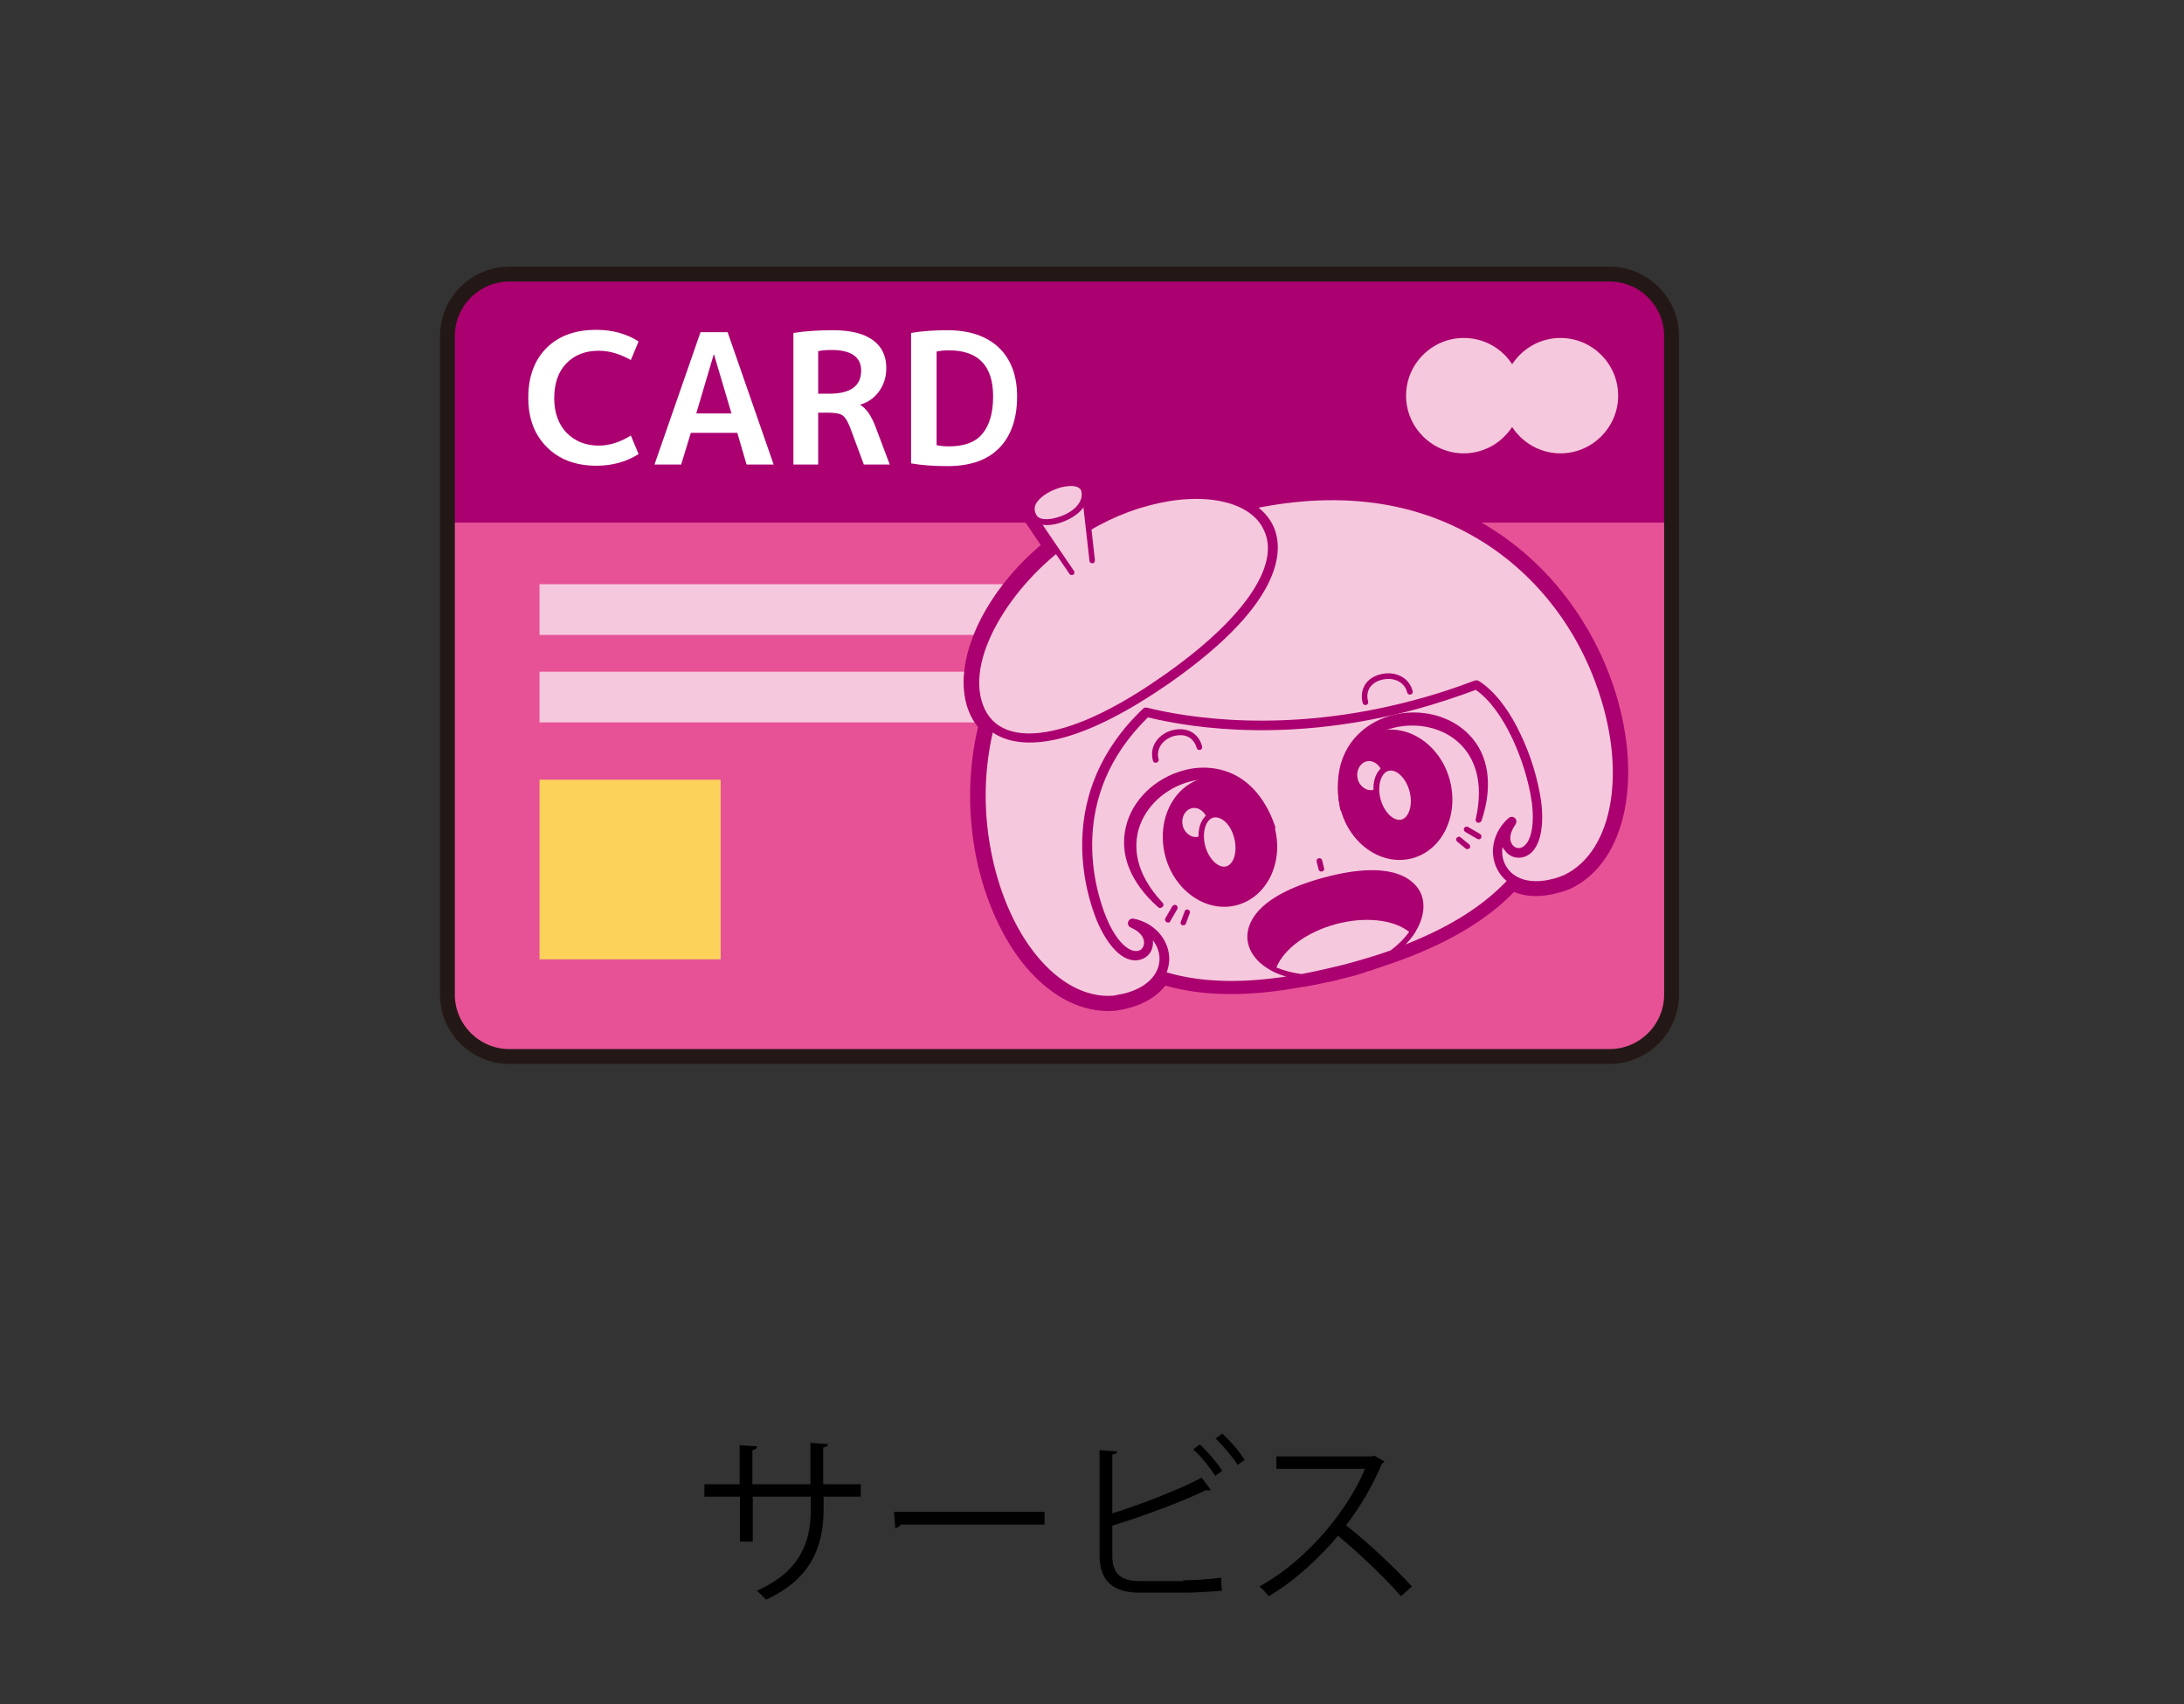 <?xml version="1.0" encoding="utf-8"?>
<!-- Generator: Adobe Illustrator 28.0.0, SVG Export Plug-In . SVG Version: 6.00 Build 0)  -->
<!DOCTYPE svg PUBLIC "-//W3C//DTD SVG 1.1//EN" "http://www.w3.org/Graphics/SVG/1.1/DTD/svg11.dtd">
<svg version="1.1" id="レイヤー_1" xmlns:x="http://ns.adobe.com/Extensibility/1.0/" xmlns:i="http://ns.adobe.com/AdobeIllustrator/10.0/" xmlns:graph="http://ns.adobe.com/Graphs/1.0/"
	 xmlns="http://www.w3.org/2000/svg" xmlns:xlink="http://www.w3.org/1999/xlink" x="0px" y="0px" viewBox="0 0 564.3 440.2"
	 style="enable-background:new 0 0 564.3 440.2;" xml:space="preserve">
<rect x="0" y="0" width="564.3" height="440.2" fill="#333333" stroke="none"/>
<style type="text/css">
	.st0{fill:none;}
	.st1{fill:#E75297;}
	.st2{fill:#AB0070;}
	.st3{fill:none;stroke:#231815;stroke-width:3.838;stroke-miterlimit:10;}
	.st4{fill:#FFFFFF;}
	.st5{fill:#FCD25B;}
	.st6{fill:#F6C8DD;}
</style>
<rect x="122.6" y="27.3" class="st0" width="302.4" height="302.4"/>
<g>
	<g>
		<path d="M222.5,386.6h-9.7v3.2c0,8.9-2.7,17.9-14.9,23.4c-0.6-0.7-1.6-1.7-2.4-2.3c11.8-5.1,14-13.4,14-21v-3.3h-15v11.6h-3.3
			v-11.6H182v-3.2h9.1v-10.1l4.5,0.3c0,0.5-0.5,0.9-1.2,1v8.8h15v-10.7l4.5,0.3c0,0.4-0.4,0.8-1.2,0.9v9.5h9.7V386.6z"/>
		<path d="M231,390.5h38.9v3.3h-37.1c-0.3,0.5-0.9,0.8-1.5,0.9L231,390.5z"/>
		<path d="M305.7,408.2c1.9,0,6.8-0.2,9.8-0.7c0,1,0.1,2.3,0.2,3.4c-3.1,0.3-7.7,0.5-9.6,0.5h-11.6c-7,0-10.4-3.1-10.4-9.7v-27.1
			l4.6,0.3c-0.1,0.5-0.4,0.7-1.3,0.8v15.2c7.1-2.2,17-6,23.1-9.2l2.4,3.2c-0.1,0.1-0.4,0.1-0.6,0.1c-0.2,0-0.4,0-0.7-0.1
			c-5.6,2.8-16.2,6.7-24.2,9.2v7.8c0,4.7,2.3,6.5,7.1,6.5H305.7z M310,373.1c2.1,1.9,4.5,4.8,5.8,6.8l-1.8,1.3
			c-1.3-2-3.7-5.1-5.7-6.8L310,373.1z M315.8,370.3c2.1,1.9,4.5,4.7,5.8,6.8l-1.8,1.3c-1.3-2-3.8-5-5.7-6.8L315.8,370.3z"/>
		<path d="M357.7,377.5c-0.1,0.2-0.3,0.4-0.6,0.5c-2.5,5.9-5.5,11-9.3,16c5.1,4,12.7,11,17,15.8l-2.8,2.5
			c-4.1-4.7-11.6-11.8-16.3-15.6c-4.1,5-11.2,11.8-17.9,15.6c-0.5-0.7-1.6-1.9-2.4-2.5c12.9-7.1,23.1-20.3,27.3-30.4h-22.9v-3.2
			h24.7l0.6-0.2L357.7,377.5z"/>
	</g>
</g>
<g>
	<path class="st1" d="M415.9,272.9H131.6c-8.8,0-16-7.2-16-16V86.8c0-8.8,7.2-16,16-16h284.3c8.8,0,16,7.2,16,16v170.1
		C431.9,265.7,424.7,272.9,415.9,272.9z"/>
	<path class="st2" d="M431.9,135V88.4c0-9.7-7.9-17.6-17.6-17.6H133.2c-9.7,0-17.6,7.9-17.6,17.6V135H431.9z"/>
	<path class="st3" d="M415.9,272.9H131.6c-8.8,0-16-7.2-16-16V86.8c0-8.8,7.2-16,16-16h284.3c8.8,0,16,7.2,16,16v170.1
		C431.9,265.7,424.7,272.9,415.9,272.9z"/>
	<g>
		<path class="st4" d="M154.7,90.6c-3.5,0-6.3,1.1-8.4,3.3c-2.1,2.2-3.1,5.2-3.1,9c0,3.7,1.1,6.7,3.2,8.9c2.2,2.2,4.9,3.3,8.3,3.3
			c2.8,0,5.6-0.9,8.3-2.6l2,4.8c-3.2,2-6.8,3-10.9,3c-5.3,0-9.6-1.6-12.8-4.8c-3.2-3.2-4.8-7.4-4.8-12.8c0-5.4,1.6-9.7,4.7-12.8
			c3.2-3.2,7.5-4.7,12.9-4.7c4.1,0,7.8,1,10.9,3l-2,4.8C160.3,91.5,157.6,90.6,154.7,90.6z"/>
		<path class="st4" d="M169.1,120L181,85.8h7l11.9,34.2h-7l-2.4-8.2h-12l-2.5,8.2H169.1z M179.9,106.8h9.1l-4.5-15.2h-0.1
			L179.9,106.8z"/>
		<path class="st4" d="M211.4,106.7V120H205V86c3.2-0.5,6.6-0.7,10.3-0.7c4.6,0,8,0.9,10.3,2.6c2.3,1.7,3.4,4.1,3.4,7.2
			c0,2.2-0.6,4.2-1.8,5.9c-1.2,1.7-2.8,2.9-4.9,3.5v0.1c1.5,0.9,2.8,2.7,3.9,5.6l3.7,9.8h-6.7l-3.6-9.7c-0.6-1.5-1.2-2.5-1.9-3
			c-0.7-0.5-2-0.7-3.7-0.7H211.4z M211.4,101.7h2.8c5.6,0,8.3-2,8.3-6c0-3.5-2.6-5.3-7.7-5.3c-1.3,0-2.4,0.1-3.4,0.3V101.7z"/>
		<path class="st4" d="M262.8,102.4c0,5.8-1.6,10.3-4.7,13.4c-3.1,3.1-7.5,4.6-13.3,4.6c-3.3,0-6.5-0.2-9.4-0.7V86
			c2.9-0.5,6-0.7,9.4-0.7c5.7,0,10.1,1.5,13.3,4.5C261.2,92.8,262.8,97,262.8,102.4z M256.6,102.4c0-7.9-3.8-11.9-11.4-11.9
			c-1.2,0-2.3,0.1-3.2,0.3V115c1,0.2,2,0.3,3.2,0.3c3.8,0,6.7-1,8.5-3.1C255.6,110,256.6,106.8,256.6,102.4z"/>
	</g>
	<rect x="139.4" y="201.4" class="st5" width="46.8" height="46.4"/>
	<rect x="139.4" y="150.9" class="st6" width="159.2" height="13.1"/>
	<rect x="139.4" y="173.5" class="st6" width="159.2" height="13.1"/>
	<g>
		<path class="st6" d="M418.1,102.2c0,8.2-6.7,14.9-14.9,14.9c-8.2,0-14.9-6.7-14.9-14.9s6.7-14.9,14.9-14.9
			C411.4,87.3,418.1,94,418.1,102.2z"/>
		<path class="st6" d="M393.1,102.2c0,8.2-6.7,14.9-14.9,14.9c-8.2,0-14.9-6.7-14.9-14.9s6.7-14.9,14.9-14.9
			C386.5,87.3,393.1,94,393.1,102.2z"/>
	</g>
	<g>
		<g>
			<path class="st2" d="M348.6,251.6c-0.9,0.3-1.9,0.5-2.8,0.7l-0.7,0.2c-0.8,0.2-1.5,0.4-2.3,0.5l-0.5,0.1
				c-1.8,0.4-3.7,0.8-5.5,1.1l-0.2,0c0,0-0.1,0-0.1,0c-14.1,2.6-25.8,2.4-35.7-0.5c-1.5,2.2-4.3,4.6-9.4,5.9
				c-1.1,0.3-2.2,0.5-3.4,0.7c0,0-0.1,0-0.1,0c-7.8,0.6-15.6-3.3-22.1-11.1c-5.9-7-10.4-16.9-12.6-27.7c-2.4-11.3-2.2-23,0.4-34.1
				c-2.7-3-4-7.3-3.7-12.4c0.5-11.3,8.2-24.3,20.1-34.3l-4.3-6.3c-1.1-1.6-1.4-3.4-0.7-5.2c1.2-3.4,5.3-5.5,8.5-6.4
				c1.6-0.4,4.7-1,6.9,0.4c1,0.6,1.7,1.6,1.9,2.8c0.1,0.3,0.1,0.6,0.1,0.9l0.6,5.2c4.2-2.2,8.6-3.9,13-5.1c10.3-2.8,20-2.4,26.6,1
				c52.8-11.2,83.4,19.2,93.5,48.7c8,23.3,3.6,45.1-10.4,51.9c0,0-0.1,0-0.1,0.1c-1.1,0.4-2.2,0.8-3.3,1.1c0,0,0,0,0,0
				c-5.1,1.4-8.7,0.7-11.1-0.4c-7.2,7.5-17.2,13.5-30.7,18.3c0,0-0.1,0-0.1,0l-0.2,0.1c-1.7,0.6-3.5,1.2-5.3,1.8l-0.5,0.2
				c-0.7,0.2-1.5,0.4-2.2,0.7l-0.7,0.2C350.5,251.1,349.6,251.4,348.6,251.6z"/>
			<path class="st2" d="M348.8,252.3c-1,0.3-1.9,0.5-2.8,0.7l-0.7,0.2c-0.8,0.2-1.5,0.4-2.3,0.5l-0.5,0.1c-1.8,0.4-3.7,0.8-5.5,1.1
				l-0.2,0c0,0-0.1,0-0.1,0c-14,2.6-25.6,2.5-35.6-0.3c-2.1,2.7-5.3,4.7-9.5,5.8c-1.1,0.3-2.3,0.5-3.5,0.7c-0.1,0-0.1,0-0.2,0
				c-8,0.6-16.1-3.4-22.8-11.3c-6-7.1-10.5-17.1-12.8-28c-2.3-11.3-2.2-23,0.4-34c-2.6-3.2-3.9-7.5-3.7-12.6
				c0.5-11.3,8.1-24.4,19.9-34.4l-3.9-5.8c-1.3-1.8-1.5-3.9-0.8-5.9c1.3-3.6,5.7-5.9,9-6.8c1.8-0.5,5.1-1,7.5,0.5
				c1.2,0.8,2,1.9,2.2,3.3c0.1,0.3,0.1,0.7,0.1,1l0.5,4.1c4-2,8.1-3.6,12.2-4.7c10.3-2.8,20.1-2.4,26.9,1
				c53.2-11.1,83.9,19.5,94.1,49.2c8.1,23.7,3.6,45.9-10.8,52.8c-0.1,0-0.1,0.1-0.2,0.1c-1.1,0.5-2.3,0.8-3.4,1.1
				c-4.2,1.1-8,1-11.1-0.3c-7.2,7.4-17.2,13.3-30.6,18.1c0,0-0.1,0-0.1,0l-0.2,0.1c-1.7,0.6-3.5,1.2-5.3,1.8l-0.5,0.2
				c-0.7,0.2-1.5,0.4-2.2,0.7l-0.7,0.2C350.7,251.8,349.8,252.1,348.8,252.3z M300.7,253.2c0.1,0,0.3,0,0.4,0
				c9.8,2.9,21.4,3,35.4,0.4l0.3,0c1.8-0.3,3.6-0.7,5.4-1.1l0.5-0.1c0.7-0.2,1.5-0.3,2.2-0.5l0.7-0.2c1.8-0.5,3.7-1,5.6-1.5l0.7-0.2
				c0.7-0.2,1.5-0.4,2.2-0.7l0.5-0.2c1.8-0.6,3.6-1.1,5.3-1.7l0.2-0.1c13.4-4.8,23.4-10.7,30.5-18.1c0.2-0.2,0.6-0.3,0.8-0.2
				c2.9,1.4,6.5,1.5,10.6,0.4c1-0.3,2.1-0.6,3.2-1.1c0,0,0.1,0,0.1,0c13.7-6.6,18-28,10.1-51c-10-29.2-40.3-59.3-92.7-48.2
				c-0.2,0-0.3,0-0.5-0.1c-6.5-3.3-16-3.7-26.1-1c-4.3,1.2-8.7,2.9-12.9,5c-0.2,0.1-0.5,0.1-0.7,0c-0.2-0.1-0.4-0.3-0.4-0.6
				l-0.6-5.2c0-0.3-0.1-0.6-0.1-0.9c-0.2-1-0.7-1.8-1.6-2.3c-1.9-1.2-4.8-0.7-6.3-0.3c-3,0.8-6.9,2.8-8,5.9
				c-0.6,1.5-0.3,3.1,0.7,4.5l4.3,6.3c0.2,0.3,0.2,0.7-0.1,1c-11.8,9.8-19.4,22.7-19.8,33.7c-0.2,4.9,1,8.9,3.6,11.8
				c0.2,0.2,0.2,0.4,0.2,0.7c-2.6,10.9-2.8,22.6-0.4,33.7c2.2,10.7,6.7,20.4,12.5,27.3c6.3,7.6,14,11.4,21.5,10.8c0,0,0.1,0,0.1,0
				c1.2-0.2,2.3-0.4,3.3-0.7c4.1-1.1,7.1-3,9-5.7C300.4,253.3,300.5,253.2,300.7,253.2z"/>
		</g>
		<g>
			<path class="st6" d="M348.1,249.6c48.4-13,55.5-36.8,53.8-61.4c-2.4-33-33-64.2-83.8-50.6c-50.8,13.6-61.7,55.9-47.3,85.7
				C281.6,245.5,299.7,262.6,348.1,249.6z"/>
			<path class="st2" d="M348.3,250.3c-22.5,6-39.9,6-53.2,0c-10.5-4.8-18.4-13.2-24.9-26.7c-7.7-15.8-8-33.9-0.8-49.7
				c5.7-12.5,18.8-29.1,48.5-37.1c29.7-8,49.3-0.1,60.6,7.9c14.1,10,22.9,25.8,24.1,43.4c1.1,14.9-1.5,26.2-8.2,35.6
				C385.9,235.6,370.8,244.3,348.3,250.3z M318.3,138.3c-29.2,7.8-42,24-47.6,36.3c-7,15.3-6.7,33,0.8,48.4
				c9.9,20.3,26.6,39.3,76.4,25.9c49.8-13.3,54.8-38.2,53.2-60.7c-1.2-17.1-9.8-32.6-23.5-42.3C366.6,138.1,347.4,130.5,318.3,138.3
				z"/>
		</g>
		<g>
			<path class="st2" d="M336.3,252.3c3.7-0.7,7.6-1.6,11.8-2.7c4.1-1.1,8-2.3,11.5-3.6c12.5-9.1,10.6-26.1-17.5-18.6
				C314.1,235,320.9,250.7,336.3,252.3z"/>
			<path class="st2" d="M348.3,250.3c-4.1,1.1-8,2-11.8,2.7c-0.1,0-0.1,0-0.2,0c-7.8-0.8-13.6-5.1-14-10.5
				c-0.2-3.1,1.2-10.8,19.7-15.8c18.5-5,23.6,1,25,3.8c2.3,4.8-0.5,11.4-6.9,16.1c-0.1,0-0.1,0.1-0.2,0.1
				C356.2,248,352.3,249.2,348.3,250.3z M336.3,251.6c3.7-0.7,7.6-1.6,11.6-2.6c4-1.1,7.8-2.2,11.4-3.5c5.6-4.1,8.3-10.1,6.3-14.2
				c-2.4-5.1-11.1-6.3-23.3-3c-12.1,3.2-19.1,8.6-18.6,14.2C324.1,247,329.4,250.8,336.3,251.6z"/>
		</g>
		<path class="st2" d="M298.8,197c-0.4,0.1-0.8-0.1-0.9-0.5c-1.1-4,1.8-7.1,5.1-7.9c1.6-0.4,3.2-0.3,4.5,0.3c1.5,0.7,2.6,2,3.1,3.9
			c0.1,0.4-0.1,0.8-0.5,0.9c-0.4,0.1-0.8-0.1-0.9-0.5c-0.4-1.4-1.2-2.4-2.3-2.9c-1-0.5-2.3-0.5-3.5-0.2c-2.6,0.7-4.9,3-4,6.2
			C299.4,196.5,299.2,196.9,298.8,197z"/>
		<g>
			<path class="st6" d="M319.4,233.1c-4.7,1.2-16.3,1.7-20.6-0.1l-4.4-5.4l-2.3-8.7l1.4-6.7l3.5-6.1l5.7-3.2l4.6-1.9l6.5,0.8
				l7.3,7.2l3,8.3l0.3,8.3L319.4,233.1z"/>
			<g>
				<g>
					<line class="st6" x1="303.6" y1="234.5" x2="301.8" y2="237.6"/>
					<path class="st2" d="M302,238.3c-0.2,0-0.4,0-0.6-0.1c-0.3-0.2-0.5-0.6-0.3-1l1.8-3.1c0.2-0.3,0.6-0.5,1-0.3
						c0.3,0.2,0.5,0.6,0.3,1l-1.8,3.1C302.4,238.1,302.2,238.2,302,238.3z"/>
				</g>
				<g>
					<line class="st6" x1="306.8" y1="235.6" x2="305.7" y2="238.3"/>
					<path class="st2" d="M305.9,239c-0.1,0-0.3,0-0.4,0c-0.4-0.1-0.6-0.6-0.4-0.9l1-2.7c0.1-0.4,0.6-0.6,0.9-0.4
						c0.4,0.1,0.6,0.6,0.4,0.9l-1,2.7C306.3,238.8,306.2,238.9,305.9,239z"/>
				</g>
				<g>
					<path class="st2" d="M299.7,233.8c-27.2-24.3,18.2-52.3,28.9-20C319,185.2,276.1,208.5,299.7,233.8z"/>
					<path class="st2" d="M299.9,234.5c-0.2,0.1-0.5,0-0.7-0.2c-7.1-6.3-10-13.6-8.3-20.7c1.6-6.9,7.5-12.6,14.9-14.6
						c4.7-1.3,9.5-0.8,13.5,1.3c4.5,2.4,8,6.9,10.1,13c0,0,0,0.1,0.1,0.2c0.1,0.4-0.1,0.8-0.5,0.9c0,0,0,0,0,0
						c-0.4,0.1-0.8-0.1-0.9-0.5c-2.5-7.4-9.4-15-20.7-12c-6.4,1.7-11.5,6.5-13.2,12.3c-1.2,4.3-1.2,11.1,6.2,19c0.3,0.3,0.3,0.8,0,1
						C300.2,234.4,300.1,234.5,299.9,234.5z M306.2,200.6c-6.8,1.8-12.4,7.2-13.8,13.5c-0.4,1.6-0.5,3.3-0.3,4.9
						c0-1.7,0.2-3.4,0.6-5c1.8-6.3,7.4-11.5,14.2-13.3c1.3-0.3,2.7-0.6,4.1-0.7C309.3,199.9,307.7,200.2,306.2,200.6z"/>
				</g>
			</g>
			<path class="st2" d="M301.8,221c2.3,8.7,10.2,14.1,17.6,12.1c7.4-2,11.5-10.6,9.2-19.3c-2.3-8.7-10.2-14.1-17.6-12.1
				C303.6,203.7,299.4,212.3,301.8,221z"/>
			<g>
				<g>
					<g>
						<path class="st6" d="M312.6,211.4c0.6,2.4-0.6,4.8-2.7,5.4c-2.1,0.6-4.4-0.9-5-3.3c-0.6-2.4,0.6-4.8,2.7-5.4
							C309.7,207.5,311.9,209,312.6,211.4z"/>
						<path class="st2" d="M310.1,217.5c-2.5,0.7-5.1-1.1-5.9-3.8c-0.7-2.8,0.7-5.6,3.2-6.3c2.5-0.7,5.1,1.1,5.9,3.8
							C314,214,312.6,216.8,310.1,217.5z M307.8,208.8c-1.7,0.5-2.7,2.5-2.2,4.5s2.4,3.3,4.1,2.8c1.7-0.5,2.7-2.5,2.2-4.5
							S309.5,208.3,307.8,208.8z"/>
					</g>
				</g>
				<g>
					<g>
						<path class="st6" d="M319.7,216.3c1,3.8-0.1,7.5-2.6,8.2c-2.5,0.7-5.3-1.9-6.3-5.8c-1-3.8,0.1-7.5,2.6-8.2
							C315.8,209.9,318.6,212.5,319.7,216.3z"/>
						<path class="st2" d="M317.3,225.2c-2.9,0.8-6.1-2-7.2-6.3c-1.2-4.3,0.2-8.3,3.1-9.1c2.9-0.8,6.1,2,7.2,6.3
							C321.5,220.4,320.2,224.4,317.3,225.2z M313.5,211.2c-2,0.5-3,3.9-2.1,7.3c0.9,3.4,3.4,5.8,5.4,5.3c2-0.5,3-3.9,2.1-7.3
							C318.1,213.1,315.6,210.7,313.5,211.2z"/>
					</g>
				</g>
			</g>
			<path class="st2" d="M319.6,233.8c-7.8,2.1-16.1-3.6-18.5-12.6c-2.4-9.1,1.9-18.1,9.7-20.2c7.8-2.1,16.1,3.6,18.5,12.6
				C331.8,222.7,327.4,231.7,319.6,233.8z M311.2,202.4c-7,1.9-10.9,10.1-8.7,18.4c2.2,8.3,9.7,13.5,16.8,11.6
				c7-1.9,10.9-10.1,8.7-18.4S318.2,200.5,311.2,202.4z"/>
		</g>
		<g>
			<path class="st6" d="M364.7,221c4.7-1.3,15-6.6,17.8-10.4l1.1-6.8l-2.3-8.7l-4.5-5.1l-6.1-3.5l-6.5,0.1l-4.9,0.6l-5.3,4l-2.7,9.8
				l1.6,8.7l3.9,7.4L364.7,221z"/>
			<g>
				<g>
					<line class="st6" x1="379" y1="214.3" x2="382.1" y2="216.1"/>
					<path class="st2" d="M382.3,216.8c-0.2,0-0.4,0-0.6-0.1l-3.1-1.8c-0.3-0.2-0.5-0.6-0.3-1c0.2-0.3,0.6-0.5,1-0.3l3.1,1.8
						c0.3,0.2,0.5,0.6,0.3,1C382.6,216.6,382.5,216.7,382.3,216.8z"/>
				</g>
				<g>
					<line class="st6" x1="376.9" y1="216.8" x2="379.1" y2="218.6"/>
					<path class="st2" d="M379.3,219.3c-0.2,0.1-0.5,0-0.6-0.1l-2.2-1.8c-0.3-0.3-0.4-0.7-0.1-1c0.3-0.3,0.7-0.4,1-0.1l2.2,1.8
						c0.3,0.3,0.4,0.7,0.1,1C379.6,219.2,379.4,219.3,379.3,219.3z"/>
				</g>
				<g>
					<path class="st2" d="M382,211.7c11.4-34.7-41.9-36.2-35-2.8C341,179.3,389.8,178,382,211.7z"/>
					<path class="st2" d="M382.2,212.5c-0.1,0-0.3,0-0.4,0c-0.4-0.1-0.6-0.5-0.5-0.9c2.4-10.5-0.9-16.4-4.1-19.5
						c-4.3-4.2-11.2-5.7-17.5-4c-11.3,3-13.4,13.1-11.9,20.7c0.1,0.4-0.2,0.8-0.6,0.9c-0.4,0.1-0.8-0.2-0.9-0.6
						c-1.3-6.4-0.6-12,2.2-16.4c2.4-3.8,6.3-6.6,11-7.9c7.4-2,15.4,0,20.2,5.1c5,5.2,6.1,13.1,3.1,22.1
						C382.7,212.2,382.5,212.4,382.2,212.5z M359.3,186.6c6.9-1.8,14.3-0.1,19,4.4c1.2,1.2,2.3,2.6,3.1,4.1
						c-0.7-1.5-1.6-2.9-2.8-4.1c-4.4-4.6-11.9-6.5-18.7-4.7c-1.5,0.4-3.1,1-4.5,1.8C356.6,187.4,358,186.9,359.3,186.6z"/>
				</g>
			</g>
			
				<ellipse transform="matrix(0.966 -0.259 0.259 0.966 -40.849 100.29)" class="st2" cx="360.5" cy="205.3" rx="13.9" ry="16.3"/>
			<g>
				<g>
					<g>
						<path class="st6" d="M357.8,199.3c0.6,2.4-0.6,4.8-2.7,5.4c-2.1,0.6-4.4-0.9-5-3.3c-0.6-2.4,0.6-4.8,2.7-5.4
							C354.9,195.4,357.2,196.9,357.8,199.3z"/>
						<path class="st2" d="M355.3,205.4c-2.5,0.7-5.1-1.1-5.9-3.8c-0.7-2.8,0.7-5.6,3.2-6.3s5.1,1.1,5.9,3.8
							C359.3,201.9,357.8,204.7,355.3,205.4z M353,196.7c-1.7,0.5-2.7,2.5-2.2,4.5s2.4,3.3,4.1,2.8c1.7-0.5,2.7-2.5,2.2-4.5
							C356.6,197.5,354.7,196.2,353,196.7z"/>
					</g>
				</g>
				<g>
					<g>
						<path class="st6" d="M364.9,204.2c1,3.8-0.1,7.5-2.6,8.2c-2.5,0.7-5.3-1.9-6.3-5.8c-1-3.8,0.1-7.5,2.6-8.2
							C361.1,197.7,363.9,200.3,364.9,204.2z"/>
						<path class="st2" d="M362.5,213c-2.9,0.8-6.1-2-7.2-6.3c-1.2-4.3,0.2-8.3,3.1-9.1s6.1,2,7.2,6.3
							C366.8,208.3,365.4,212.3,362.5,213z M358.8,199.1c-2,0.5-3,3.9-2.1,7.3c0.9,3.4,3.4,5.8,5.4,5.3c2-0.5,3-3.9,2.1-7.3
							C363.3,201,360.8,198.6,358.8,199.1z"/>
					</g>
				</g>
			</g>
			<path class="st2" d="M364.9,221.7c-7.8,2.1-16.1-3.6-18.5-12.6c-2.4-9.1,1.9-18.1,9.7-20.2c7.8-2.1,16.1,3.6,18.5,12.6
				C377,210.6,372.7,219.6,364.9,221.7z M356.4,190.3c-7,1.9-10.9,10.1-8.7,18.4c2.2,8.3,9.7,13.5,16.7,11.6
				c7-1.9,10.9-10.1,8.7-18.4C371,193.6,363.5,188.4,356.4,190.3z"/>
		</g>
		<path class="st6" d="M316.6,132c-93.6,25.1-64.8,129.2-28.8,126.5c17.7-2.5,15.4-17.9,4.9-19.9c10,4.4-0.5,17-8.1-1.2
			c-4-9.8-9.4-33.4,11.6-53.4c16.8,4.2,48.2,7,85.3-7c8.1,5,14.1,19.8,15.6,30.3c2.6,19.5-12.9,13.9-6.4,5
			c-8.1,7-2.4,21.5,14.2,14.8C437.3,211.5,410.2,106.9,316.6,132z"/>
		<path class="st2" d="M364.5,179.4c-0.4,0.1-0.8-0.1-0.9-0.5c-0.8-3.1-3.9-4-6.6-3.3c-1.3,0.3-2.3,1-3,1.9c-0.7,1-0.9,2.3-0.5,3.7
			c0.1,0.4-0.1,0.8-0.5,0.9c-0.4,0.1-0.8-0.1-0.9-0.5c-0.5-1.8-0.2-3.5,0.7-4.9c0.8-1.2,2.2-2.1,3.8-2.5c3.3-0.9,7.3,0.3,8.4,4.3
			C365.1,178.9,364.9,179.3,364.5,179.4z"/>
		<path class="st2" d="M402,229.3C402,229.3,402,229.3,402,229.3c-5.3,1.4-12.1,1-15.1-4.7c-2.3-4.3-1.1-9.8,2.9-13.3
			c0.5-0.4,1.2-0.4,1.6,0c0.5,0.4,0.5,1.1,0.2,1.6c-1.4,2-1.8,3.9-0.9,5.2c0.5,0.8,1.4,1.1,2.2,0.9c2.1-0.6,3.8-4.4,2.9-11.7
			c-1.5-10.6-7.3-24.2-14.5-29.1c-5.1,1.9-10.3,3.6-15.4,5c-32,8.6-56.9,5.1-69.3,2.1c-21.1,20.6-13.6,44.7-10.8,51.6
			c2.8,6.8,6.2,9.2,8.3,8.7c0.9-0.2,1.4-1,1.5-1.9c0.1-1.6-1.1-3.1-3.4-4.1c-0.6-0.2-0.9-0.9-0.7-1.5c0.2-0.6,0.8-0.9,1.4-0.8
			c5.2,1,9,5.2,9.2,10c0.2,6.4-5.4,10.2-10.8,11.6c-1,0.3-2.2,0.5-3.3,0.7c0,0-0.1,0-0.1,0c-15.4,1.2-30.2-16.3-34.4-40.8
			c-3-17.8,0.1-35.7,8.8-50.5c10.6-17.9,29.2-30.9,54-37.6c24.7-6.6,47.4-4.7,65.5,5.5c15,8.5,26.7,22.4,32.9,39.3
			c8.6,23.3,4.6,45.8-9.4,52.5c0,0,0,0-0.1,0C404.1,228.7,403,229.1,402,229.3z M388.2,218.8c-0.2,1.6,0,3.2,0.8,4.7
			c2,3.7,6.6,5,12.3,3.5l0,0c0.9-0.2,1.9-0.6,2.9-1c12.8-6.2,16.3-27.4,8.1-49.5c-6-16.4-17.3-29.9-31.8-38.1
			c-17.8-10.1-39.3-11.9-63.7-5.3c-24.4,6.5-42.1,18.8-52.5,36.4c-8.4,14.3-11.5,31.7-8.5,48.9c4,23.2,17.6,39.8,31.8,38.8
			c1.1-0.2,2.1-0.4,3-0.6c5.8-1.5,9.1-5,9-9.2c-0.1-1.7-0.7-3.2-1.7-4.5c0,0.4,0,0.7,0,0.9c-0.1,2-1.4,3.6-3.3,4.1l0,0
			c-4.7,1.2-8.8-4.4-11.2-10.1c-3-7.4-10.9-33,11.9-54.7c0.3-0.3,0.7-0.4,1.1-0.3c9.6,2.4,35.5,7,68.8-1.9
			c5.3-1.4,10.6-3.1,15.8-5.1c0.4-0.1,0.8-0.1,1.1,0.1c4.9,3.1,8.6,9.1,10.7,13.6c2.7,5.5,4.6,11.9,5.4,17.5
			c0.8,6.1,0,13.1-4.6,14.4c-1.9,0.5-3.8-0.2-4.9-1.9C388.6,219.4,388.4,219.2,388.2,218.8z"/>
		<g>
			<path class="st2" d="M341.6,225.1c-0.4,0.1-0.8-0.1-0.9-0.5l-0.5-2c-0.1-0.4,0.1-0.8,0.5-0.9c0.4-0.1,0.8,0.1,0.9,0.5l0.5,2
				C342.3,224.6,342,225,341.6,225.1z"/>
		</g>
		<g>
			<path class="st6" d="M344.9,237.9c-8.2,2.2-14.3,7.1-16.1,12.2c2.1,1.1,4.6,1.9,7.5,2.2c3.7-0.7,7.6-1.6,11.8-2.7
				c4.1-1.1,8-2.3,11.5-3.6c2.3-1.7,4.1-3.6,5.4-5.6C360.9,236.9,353.1,235.7,344.9,237.9z"/>
			<path class="st2" d="M348.3,250.3c-4.1,1.1-8,2-11.8,2.7c-0.1,0-0.1,0-0.2,0c-2.8-0.3-5.5-1.1-7.7-2.3c-0.3-0.2-0.5-0.5-0.3-0.9
				c1.9-5.5,8.4-10.5,16.6-12.7c8.2-2.2,16.3-1.1,20.7,2.7c0.3,0.2,0.3,0.6,0.1,0.9c-1.3,2.1-3.3,4.2-5.6,5.8
				c-0.1,0-0.1,0.1-0.2,0.1C356.2,248,352.3,249.2,348.3,250.3z M336.3,251.6c3.7-0.7,7.6-1.6,11.6-2.6c4-1.1,7.8-2.2,11.4-3.5
				c1.9-1.4,3.6-3.1,4.8-4.8c-4.1-3.2-11.4-4-18.9-2c-7.4,2-13.4,6.3-15.4,11.2C331.7,250.7,333.9,251.3,336.3,251.6z"/>
		</g>
		<g>
			<path class="st6" d="M301.4,175.4c-57.8,40.5-63.2-9.8-25.4-36.3S359.2,134.9,301.4,175.4z"/>
			<g>
				<path class="st2" d="M274.5,190.6c-10.9,2.9-19,0.5-22.3-6.5c-5-10.8,2.4-31.4,23.1-45.9c6.5-4.6,13.7-8,20.9-9.9
					c15.3-4.1,28.8-1,32.8,7.6c2.3,4.9,4.3,18.8-26.9,40.6C291.7,183.7,282.4,188.5,274.5,190.6z M296.8,130.6
					c-6.9,1.8-13.8,5.1-20.1,9.6c-15.4,10.8-28,30.6-22.3,42.9c2.8,6,9.7,7.8,19.4,5.2c7.6-2,16.7-6.7,26.8-13.8
					c20.6-14.4,30.3-28.4,26-37.5C323.2,129.4,310.9,126.8,296.8,130.6z"/>
				<g>
					<polyline class="st6" points="277,147.8 267.4,133.7 280.2,126.8 282.2,144.7 					"/>
					<path class="st2" d="M277.1,148.5c-0.3,0.1-0.6,0-0.8-0.3l-9.6-14.1c-0.1-0.2-0.2-0.4-0.1-0.6c0-0.2,0.2-0.4,0.4-0.5l12.8-6.8
						c0.2-0.1,0.5-0.1,0.7,0c0.2,0.1,0.4,0.3,0.4,0.6l2,17.9c0,0.4-0.2,0.8-0.6,0.8c-0.4,0-0.8-0.2-0.8-0.6l-1.9-16.8l-11.2,6
						l9.1,13.4c0.2,0.3,0.1,0.8-0.2,1C277.3,148.4,277.2,148.4,277.1,148.5z"/>
				</g>
				<g>
					<path class="st6" d="M267.4,133.7c-4.3-6.1,11.8-12,12.8-6.8C281.5,133.2,269.4,136.9,267.4,133.7z"/>
					<path class="st2" d="M273.4,135.2c-2.5,0.7-5.5,0.7-6.7-1.1c-0.9-1.2-1.1-2.6-0.6-4c1-2.7,4.5-4.7,7.6-5.5
						c2.4-0.7,4.6-0.6,5.9,0.2c0.7,0.4,1.2,1.1,1.3,1.9C281.8,130.9,277.6,134,273.4,135.2z M274.1,125.9c-3.2,0.9-5.9,2.8-6.6,4.6
						c-0.3,0.9-0.2,1.8,0.4,2.7c0.6,1,2.7,1.2,5.1,0.5c3.7-1,7.1-3.6,6.4-6.8c-0.1-0.4-0.3-0.7-0.7-0.9
						C277.9,125.4,276.2,125.4,274.1,125.9z"/>
				</g>
			</g>
		</g>
	</g>
</g>
<rect x="2.3" y="0.2" class="st0" width="561.4" height="437.9"/>
</svg>
